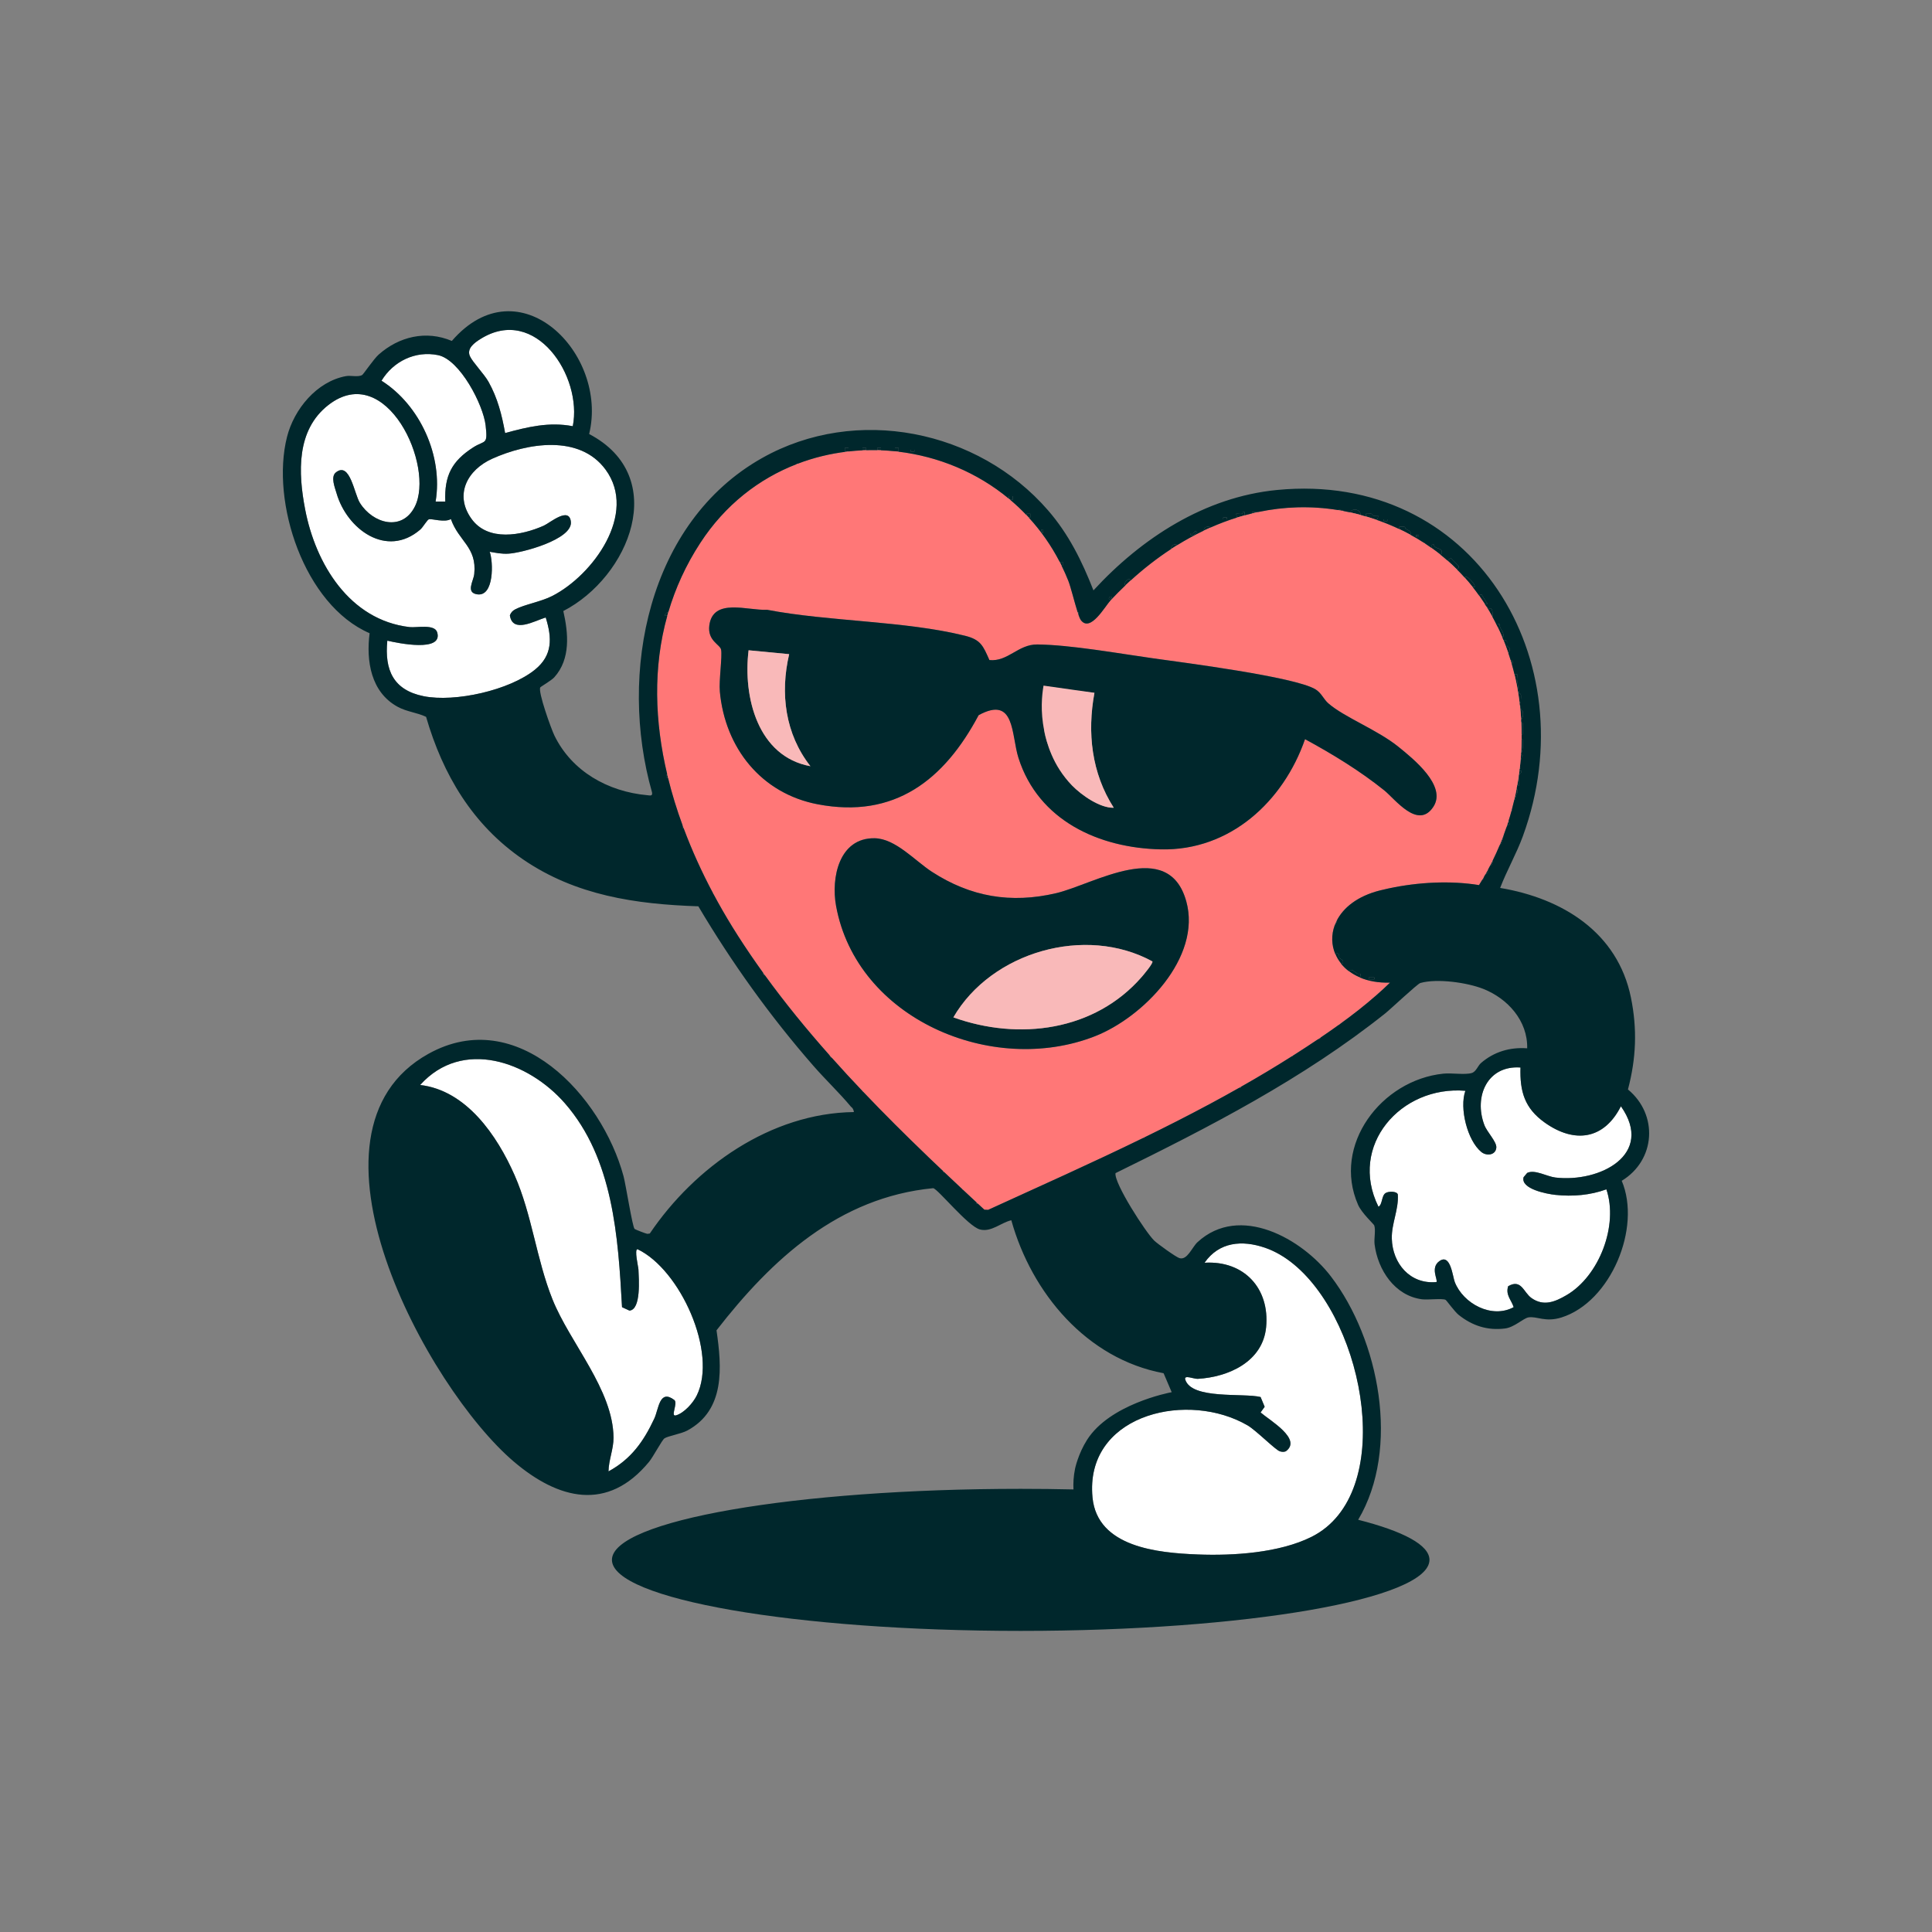 <?xml version="1.0" encoding="UTF-8"?>
<svg id="Layer_1" data-name="Layer 1" xmlns="http://www.w3.org/2000/svg" viewBox="0 0 1000 1000">
  <rect x="0" y="0" width="1000" height="1000" fill="#808080" stroke="none"/>
  <defs>
    <style>
      .cls-1 {
        fill: #f77;
      }

      .cls-2 {
        fill: #fff;
      }

      .cls-3 {
        fill: #00272c;
      }

      .cls-4 {
        fill: #f9b9b9;
      }
    </style>
  </defs>
  <path class="cls-3" d="M345.34,400.8h-.22v1.92h.68c-.16-.64-.32-1.28-.46-1.92ZM344.16,318.72h1.23c.18-.67.37-1.33.57-1.99-.57-.14-2.27,1.61-1.8,1.99ZM353.28,427.12v1.52h.56c-.19-.5-.38-1.01-.56-1.52ZM369.12,462.42v.3h.16c-.06-.1-.11-.2-.16-.3ZM379.17,479.91l.04.08h.01s-.04-.05-.05-.08ZM394.97,503.48c-.22.48.16,1.14,1,1.39-.33-.46-.67-.93-1-1.39ZM412.32,240v.24c.2-.08.41-.16.62-.24h-.62ZM429.29,546.09l.8,1.58.5-.12c-.45-.48-.88-.97-1.3-1.46ZM437.28,231.84v1.92h1.1c.27-.04.54-.07.82-.09v-1.83h-1.92ZM446.4,564.71v.25h.24c-.09-.08-.17-.17-.24-.25ZM446.4,231.84v1.25c.64-.03,1.28-.05,1.92-.07v-1.18h-1.92ZM454.08,231.84v1.16c.64.01,1.28.03,1.92.06v-1.22h-1.92ZM463.2,231.84v1.73c.54.06,1.07.12,1.61.19h.31v-1.92h-1.92ZM471.36,232.8v.96h1.92v-.96h-1.92ZM488.16,606.15v.57h.6c-.2-.18-.4-.37-.6-.57ZM498.07,615.48l.18.35.15-.04c-.11-.1-.22-.2-.33-.31ZM505.44,622.35v.69c.27.04.53.05.77.03-.25-.24-.51-.48-.77-.72ZM522.24,256.8v1.37c.22.18.44.36.66.55h1.26v-1.92h-1.92ZM531.36,265.92v.77c.36.38.71.76,1.07,1.15h.85v-1.92h-1.92ZM539.04,274.08c-.11.89-.02,1.4.72,1.92l.24-1.92h-.96ZM548.52,290.88c.33.63.65,1.27.96,1.92h.6v-1.92h-1.56ZM557.75,316.8c.17.53.33,1.03.49,1.49v-1.49h-.49ZM574.08,310.08c.28.27,1.43-.4,1.43-.72,0-1.33-2.15-.01-1.43.72ZM585.12,300c-1.33-1.33-4.02,2.49-2.54,2.92.89-.84,1.78-1.67,2.68-2.5,0-.18-.04-.32-.14-.42ZM591.78,588.97c.19.01.37.01.54-.01v-.25c-.18.09-.36.17-.54.26ZM609,281.91c-1.65-.61-2.93.86-2.8,2.24,1.05-.69,2.12-1.37,3.19-2.03-.11-.08-.24-.15-.39-.21ZM619.2,275.04c-.65-.72-.91.82-1.68,1-.79.17-1.44-.58-1.2.92,1.01.6,3.59-1.12,2.88-1.92ZM625.65,272.63c-1.73-.24-2.47.87-2.62,2.03,1.17-.56,2.35-1.1,3.54-1.63-.24-.21-.55-.35-.92-.4ZM625.44,571.82c.27-.1.53-.23.74-.39-.24.13-.49.26-.74.39ZM633.12,267.84v.96h1.92v-.96h-1.92ZM641.4,563.04h.84v-.47c-.28.16-.56.32-.84.47ZM642.89,265.93c-.89.2-2.09-.14-3.05-.01l.39,1.97c1.31-.41,2.61-.79,3.93-1.15v-1.78c-1.25-.5-.77.86-1.27.97ZM648.05,265.01v.73c1.07-.26,2.14-.5,3.21-.73h-3.21ZM668.74,546.69c.12,0,.25.01.38.03.05-.09.08-.2.09-.32-.15.1-.31.2-.47.29ZM682.12,537.97c.23.04.52.07.86.07l.64-1.07c-.5.34-1,.68-1.5,1ZM691.82,476.67c-.39.77-.73,1.55-1.01,2.34l1.35-2.37c-.12,0-.23,0-.34.03ZM692.7,530.65c.51-.23.98-.57,1.36-.98-.45.33-.91.66-1.36.98ZM694.91,264.16c-.96-.31-1.78-.34-2.45-.17.99.16,1.97.33,2.96.52-.14-.17-.32-.29-.51-.35ZM693.27,495.7c-.29-.54-.01-1.34-.23-1.68-.44-.7-1.26-.71-1.91-.23.73,1.76,1.73,3.44,2.99,4.99.32-.01.63-.03.92-.06.78-1.99-1.35-2.22-1.77-3.02ZM701.28,263.75c-1.1,0-2.06.56-2.61,1.42,1.9.4,3.81.87,5.72,1.38-.16-1.57-1.49-2.8-3.11-2.8ZM704.16,504c-.48-.04-1.12.14-1.55-.02-.15-.06-2.28-1.67-2.43-1.73-.62-.27-1.14-.19-1.78-.17-.03.25-.05.5-.06.74,1.61,1.21,3.43,2.25,5.47,3.11.41-.46.57-1.1.35-1.93ZM708.48,505.92v.96h2.88v-.96h-2.88ZM710.73,266.87c-.35-.08-.33-.74-.46-.8-.96-.43-2.21-.04-3.23-.15-.07.51-.06.98.03,1.4,1.84.54,3.69,1.13,5.54,1.78.47-.51.74-1.24.67-2.22-.82-.08-1.77.17-2.55-.01ZM716.16,268.8v.96h1.92v-.96h-1.92ZM718.78,459.84h.26v-.05c-.09.01-.18.03-.26.05ZM727.75,273.77c-.38-.25-.48-.9-.66-1.01-.67-.4-1.95-.02-2.77-.12-.04.42-.08.81-.1,1.19,1.96.92,3.88,1.89,5.74,2.92.06-.07.11-.12.11-.14.44-1.79-1.16-2.1-2.32-2.84ZM732.96,276.96v.96h1.44v-.96h-1.44ZM737.15,280.96c-.06-.02-.11-.03-.17-.05.26.17.52.34.78.51-.17-.22-.37-.38-.61-.46ZM746.16,285.12c-.79-1.72-3.81-1.05-4.09-3.35l-.95.23c.05.57.01,1.14-.02,1.72,1.48,1.05,2.92,2.14,4.32,3.26.77-.26,1.2-.85.74-1.86ZM754.95,292.9l-3.79-3.89c-.87.11-1.51.57-1.88,1.2,1.66,1.45,3.26,2.95,4.8,4.5.74-.41,1.16-1.07.87-1.81ZM760.14,299.23c-.55-.34-1.01-.78-1.73-.67-.07.17-.14.34-.19.51,1.39,1.54,2.72,3.13,4.01,4.75l.97.02c.82-.88-2.29-4.12-3.06-4.61ZM767.21,455.37c.74-.32.76-.83.81-1.36-.27.46-.54.91-.81,1.36ZM766.93,307.78c-.72-.02-1.18.13-1.43.39.97,1.35,1.9,2.72,2.8,4.1.56.23,1.12.33,1.62.21-1.19-1.62-1.95-3.09-2.99-4.7ZM770.23,450.04c-.48.89-.96,1.77-1.47,2.65.64-.49,1.62-1.15,1.65-1.35l-.18-1.3ZM771.75,314.95c-.36-.22-1.14.07-1.46-.09-.48-.26-.43-.75-.49-.78-.19-.1-.35-.17-.48-.2,1.1,1.75,2.13,3.52,3.12,5.32.34-1.5.01-3.8-.69-4.25ZM771.36,447.89c.16-.01.3-.04.41-.11.57-.37.87-1.35.87-2.43-.41.85-.84,1.7-1.28,2.54ZM776.16,323.04c-1.4-.3-.82.64-.99,1.46.83,1.69,1.6,3.41,2.34,5.14.15.07.33.12.57.12.7-2.81-2.06-4.17-1.92-6.72ZM776.2,437.53l.76-.89c.71-1.57,1.08-3.3,1.56-5.03-.72,1.99-1.5,3.96-2.32,5.92ZM780.06,334.26c-.25-.77.17-2.02-.13-2.51-.11-.2-1.16-.46-1.76-.53.89,2.19,1.72,4.41,2.49,6.66h.24c1.52-3.07-.55-2.75-.84-3.62ZM780.89,424.86h-.06c-.36,1.17-.74,2.33-1.14,3.49.13-.27.27-.54.42-.81.3-.52.71-.73,1.25-.89l-.47-1.79ZM782.48,419.25c-.05.21-.11.42-.18.63.16-.22.35-.42.58-.6-.15,0-.28-.01-.4-.03ZM781.86,341.59c.22.69.42,1.38.62,2.08.2-.01.36-.06.42-.23.42-1.39-.33-1.49-1.04-1.85ZM785.06,407.99c-.36,1.95-.77,3.9-1.22,5.84.13,0,.29-.02.48-.07-.03-2.09,1.9-3.17.74-5.77ZM787.24,359.73c-.12-.89-.9-.63-.99-1.02-.45-1.92-.43-3.96-.96-6.24-.24-1.03.13-2.41-.01-3.51l-1.39.05c.5,2.06.95,4.13,1.34,6.22.01.04.02.08.02.12.54,2.85.99,5.73,1.34,8.62.18-.02.38-.06.61-.13-.14-1.31.2-2.86.04-4.11ZM786.25,401.13c.03-.13,2.33-2.02.71-2.25-.17-.03-.32-.04-.46-.05-.31,2.52-.69,5.04-1.14,7.55.27.07.56.13.88.18.25-.28-.23-4.39.01-5.43ZM788.09,382.63c-.16-.08-.32-.15-.48-.21-.02,2.57-.12,5.15-.29,7.72,1.1-2.45.97-4.81.77-7.51ZM788.18,390.96l-.89-.43c-.16,2.51-.39,5.02-.69,7.52.17-.02.37-.06.6-.13.11-2.49-.56-4.82.98-6.96ZM788.2,374.61c-.08-.6-.49-.6-.77-.85.12,2.17.18,4.35.18,6.54.16-.06.32-.13.48-.21.15-.24.2-4.8.11-5.48ZM788.2,368.36c-.08-.54-1.62-1.51-1.23-3.09-.09-.09-.17-.16-.25-.23.28,2.47.5,4.95.65,7.44,1.02-1.15,1.06-2.44.83-4.12Z"/>
  <path class="cls-1" d="M787.43,373.76c-.01-.43-.04-.86-.06-1.28-.15-2.49-.37-4.97-.65-7.44-.04-.36-.08-.71-.13-1.07-.35-2.89-.8-5.77-1.34-8.62,0-.04-.01-.08-.02-.12-.39-2.09-.84-4.16-1.34-6.22-.43-1.79-.9-3.57-1.41-5.34-.2-.7-.4-1.39-.62-2.08-.38-1.24-.78-2.48-1.2-3.71-.77-2.25-1.6-4.47-2.49-6.66-.22-.53-.44-1.06-.66-1.58-.74-1.73-1.51-3.45-2.34-5.14-.86-1.79-1.77-3.56-2.73-5.3-.99-1.8-2.02-3.57-3.12-5.32-.33-.54-.67-1.07-1.02-1.61-.9-1.38-1.83-2.75-2.8-4.1-1.05-1.48-2.14-2.93-3.27-4.35-1.29-1.62-2.62-3.21-4.01-4.75-1.33-1.49-2.71-2.95-4.14-4.36-1.54-1.55-3.14-3.05-4.8-4.5-1.25-1.11-2.54-2.18-3.86-3.23-1.4-1.12-2.84-2.21-4.32-3.26-1.09-.79-2.21-1.55-3.34-2.29h0c-.26-.18-.52-.35-.78-.52-2.26-1.46-4.6-2.86-7.02-4.16-1.86-1.03-3.78-2-5.74-2.92-3.28-1.56-6.69-2.97-10.23-4.25-.46-.17-.92-.33-1.38-.48-1.85-.65-3.7-1.24-5.54-1.78-.89-.27-1.79-.53-2.68-.76h0c-1.91-.52-3.82-.99-5.72-1.39-1.09-.25-2.17-.47-3.25-.66-.99-.19-1.97-.36-2.96-.52-14.11-2.27-27.92-1.77-41.2,1.02-1.07.23-2.14.47-3.21.73-1.3.3-2.6.64-3.89,1-1.32.36-2.62.74-3.93,1.15-4.63,1.44-9.19,3.16-13.66,5.14-1.19.53-2.37,1.07-3.54,1.63-4.65,2.22-9.2,4.71-13.64,7.46-1.07.66-2.14,1.34-3.19,2.03-7.32,4.78-14.32,10.24-20.94,16.27-.9.83-1.79,1.66-2.68,2.5-2.6,2.47-5.14,5.02-7.62,7.66-3.01,3.2-10.61,17.07-15.56,10.33-.33-.46-.73-1.39-1.16-2.62-.16-.46-.32-.96-.49-1.49-1.61-5.07-3.56-13.07-4.8-16.19-1.07-2.68-2.22-5.28-3.47-7.81-.31-.65-.63-1.29-.96-1.92-4.44-8.6-9.88-16.29-16.09-23.04-.36-.39-.71-.77-1.07-1.15-2.69-2.83-5.51-5.49-8.46-7.97-.22-.19-.44-.37-.66-.55-16.46-13.67-36.61-21.95-57.43-24.41-.54-.07-1.07-.13-1.61-.19-2.39-.24-4.79-.42-7.2-.51-.64-.03-1.28-.05-1.92-.06-1.92-.04-3.84-.04-5.76.02-.64.02-1.28.04-1.92.07-2.4.11-4.81.3-7.2.58-.28.02-.55.05-.82.09-8.66,1.03-17.21,3.1-25.44,6.24-.21.08-.42.16-.62.24-19.41,7.53-36.99,21.01-49.88,40.83-7.47,11.48-12.87,23.43-16.48,35.66-.2.66-.39,1.32-.57,1.99-7.48,26.77-6.51,54.8-.05,82.08.14.64.3,1.28.46,1.92,2.02,8.23,4.54,16.38,7.48,24.4.18.51.37,1.02.56,1.52,4.32,11.59,9.49,22.91,15.28,33.78.05.1.1.2.16.3,3.13,5.87,6.44,11.61,9.89,17.19.01.03.03.06.05.08.93,1.52,1.88,3.03,2.84,4.52,4.12,6.43,8.43,12.75,12.91,18.97.33.46.67.93,1,1.39,10.34,14.24,21.54,27.95,33.32,41.22.42.49.85.98,1.3,1.46,5.16,5.8,10.44,11.52,15.81,17.16.07.08.15.17.24.25,10.91,11.48,22.16,22.65,33.53,33.57.01.02.02.03.03.04.11.1.22.21.33.32,2.54,2.43,5.08,4.86,7.63,7.26.2.2.4.39.6.57,3.1,2.94,6.2,5.86,9.31,8.76.11.11.22.21.33.31,2.35,2.2,4.69,4.38,7.04,6.56.26.24.52.48.77.72,1.1,1.02,2.21,2.04,3.31,3.06l1.95.08c26.79-12.25,53.78-24.29,80.31-37.24.18-.09.36-.17.54-.26,11.14-5.44,22.2-11.04,33.12-16.89.25-.13.5-.26.74-.39,5.11-2.74,10.18-5.53,15.22-8.39.28-.15.56-.31.84-.47,8.96-5.08,17.8-10.36,26.5-15.88.16-.09.32-.19.47-.29.73-.46,1.46-.93,2.18-1.39,3.56-2.29,7.15-4.63,10.73-7.04.5-.32,1-.66,1.5-1,3.05-2.06,6.08-4.16,9.08-6.32.45-.32.91-.65,1.36-.98,6.21-4.5,12.27-9.22,17.97-14.22.03-.03.07-.05.1-.08.15-.11.29-.24.42-.37,2.37-2.07,4.69-4.21,6.92-6.39-6.11.17-11.35-.83-15.66-2.68-2.04-.86-3.86-1.9-5.47-3.11-1.63-1.2-3.04-2.56-4.22-4.04-1.26-1.55-2.26-3.23-2.99-4.99-1.96-4.64-2.12-9.84-.32-14.78.28-.79.62-1.57,1.01-2.34,3.41-6.81,10.75-12.84,22.44-15.78,1.48-.37,2.99-.72,4.52-1.05.08-.02.17-.04.26-.05,15-3.19,31.71-4.08,46.49-1.67.57-.91,1.13-1.83,1.68-2.75.27-.45.54-.9.81-1.36.25-.44.5-.88.74-1.32.51-.88.99-1.76,1.47-2.65.39-.71.77-1.43,1.13-2.15.44-.84.87-1.69,1.28-2.54,1.27-2.57,2.46-5.18,3.56-7.82.82-1.96,1.6-3.93,2.32-5.92.01-.02.02-.04.02-.05.41-1.06.79-2.13,1.15-3.21.4-1.16.78-2.32,1.14-3.49.53-1.65,1.02-3.31,1.47-4.98.07-.21.13-.42.18-.63.49-1.8.94-3.61,1.36-5.42.45-1.94.86-3.89,1.22-5.84h0c.11-.55.21-1.08.3-1.61.45-2.51.83-5.03,1.14-7.55.04-.26.07-.52.1-.78.3-2.5.53-5.01.69-7.52.02-.13.03-.26.03-.39.17-2.57.27-5.15.29-7.72.01-.7.01-1.41,0-2.12,0-2.19-.06-4.37-.18-6.54ZM613.14,489.57c-.22.71-.47,1.42-.73,2.12-.48,1.26-.99,2.5-1.56,3.73-.13.31-.28.61-.43.92-.96,2.01-2.04,3.98-3.23,5.92-.34.55-.69,1.1-1.05,1.64-.35.54-.71,1.08-1.08,1.61-.16.23-.32.46-.48.68-.34.49-.7.98-1.06,1.46-.1.14-.2.27-.3.4-.43.57-.87,1.14-1.31,1.7,0,0,0,.01,0,.01-.51.63-1.02,1.25-1.55,1.87-.46.55-.93,1.09-1.41,1.63-.31.36-.64.72-.96,1.07l-.03.03c-1.04,1.12-2.1,2.22-3.19,3.29l-.96.93c-.34.33-.69.65-1.04.97-.44.4-.88.8-1.32,1.21-.48.42-.96.84-1.44,1.25-.47.4-.93.79-1.4,1.17-.47.39-.94.77-1.42,1.14-.43.34-.86.68-1.29,1-.39.3-.78.59-1.17.88-.34.26-.69.51-1.04.76-1.53,1.1-3.08,2.14-4.63,3.11-.45.28-.9.56-1.35.83-.48.29-.97.57-1.45.85-.71.41-1.42.8-2.13,1.18-1.56.83-3.11,1.6-4.65,2.28-.44.2-.87.38-1.3.56-.48.21-.96.4-1.44.59-12.14,4.76-25.15,6.87-38.13,6.62-1.11-.02-2.23-.06-3.35-.13-1.51-.07-3.02-.18-4.52-.32-.53-.05-1.07-.1-1.6-.16-.84-.09-1.68-.19-2.51-.3-.58-.08-1.16-.16-1.73-.25-.07,0-.13-.01-.19-.02-.52-.08-1.04-.16-1.56-.25-.16-.02-.32-.05-.48-.08-.61-.1-1.21-.21-1.81-.32-.58-.11-1.16-.22-1.74-.34-.52-.1-1.04-.21-1.56-.33-.4-.09-.8-.18-1.2-.27-.5-.11-1-.23-1.49-.35-.6-.15-1.2-.3-1.8-.46-.64-.17-1.29-.34-1.93-.52s-1.27-.37-1.91-.56c-.64-.19-1.27-.38-1.9-.59-.58-.18-1.16-.37-1.73-.57-.39-.13-.77-.26-1.15-.4-1.28-.45-2.54-.92-3.79-1.41-.57-.22-1.14-.45-1.71-.69-.52-.22-1.04-.44-1.56-.66-.46-.2-.92-.4-1.38-.61-1.9-.85-3.77-1.76-5.61-2.72-1.22-.64-2.44-1.3-3.64-1.99-.23-.13-.47-.27-.7-.41-.46-.27-.92-.54-1.38-.81-.81-.49-1.61-.99-2.4-1.51-.52-.33-1.03-.66-1.54-1-.06-.04-.12-.08-.18-.12-.6-.41-1.2-.82-1.79-1.24-.47-.33-.93-.66-1.39-1-.76-.54-1.51-1.11-2.25-1.69-.45-.34-.9-.7-1.34-1.06-.56-.45-1.11-.9-1.65-1.35-.22-.18-.43-.36-.64-.55-.57-.49-1.14-.98-1.7-1.49-.58-.52-1.16-1.05-1.73-1.6-.11-.1-.22-.2-.33-.31-.58-.55-1.16-1.12-1.73-1.69-.31-.31-.61-.61-.9-.92-.07-.07-.14-.14-.21-.22-.64-.67-1.27-1.34-1.89-2.03-.51-.56-1.02-1.14-1.51-1.72-.66-.76-1.31-1.55-1.93-2.34-.42-.52-.83-1.05-1.24-1.59-.26-.33-.51-.66-.75-.99-.44-.59-.87-1.19-1.29-1.8-.41-.58-.81-1.17-1.21-1.76-.06-.1-.12-.19-.18-.29-.35-.53-.69-1.06-1.02-1.59-.04-.05-.07-.1-.1-.15-.37-.6-.74-1.21-1.09-1.82-.33-.55-.65-1.12-.97-1.68-.12-.22-.24-.44-.36-.67-.23-.42-.46-.84-.68-1.27-.1-.18-.19-.35-.27-.54-.27-.51-.53-1.02-.77-1.54-.06-.1-.11-.2-.15-.31-.29-.58-.56-1.16-.82-1.75-.04-.06-.06-.12-.09-.19-.09-.19-.18-.38-.26-.58-.18-.39-.34-.78-.51-1.18-.02-.05-.04-.11-.06-.16-.25-.6-.5-1.2-.73-1.81-.31-.77-.6-1.55-.88-2.34-.23-.65-.46-1.31-.67-1.98-.17-.52-.34-1.04-.49-1.57-.33-1.04-.62-2.08-.89-3.14-.17-.61-.32-1.22-.46-1.84-.17-.7-.33-1.4-.47-2.11-.15-.7-.29-1.41-.42-2.13-2.64-14.52,1.55-35.23,19.96-34.97,10.78.15,20.91,11.69,29.65,17.36,20.02,12.98,40.9,16.57,64.33,11.07,1.11-.26,2.29-.59,3.52-.96.82-.26,1.66-.53,2.52-.82.87-.29,1.75-.6,2.66-.92,1.8-.65,3.68-1.35,5.61-2.07,2.41-.9,4.91-1.84,7.44-2.74h.01c1.01-.36,2.03-.72,3.05-1.06,1.03-.34,2.06-.68,3.1-1,1.02-.33,2.05-.64,3.07-.92,1.55-.43,3.09-.83,4.62-1.17,1.02-.23,2.02-.42,3.02-.59,3.21-.55,6.34-.81,9.3-.62.31.02.63.05.94.08.22.02.43.04.65.07.17.02.34.04.51.07.24.03.48.07.72.11.28.04.56.1.83.16.22.04.44.09.67.15.21.05.41.1.61.15.49.13.98.28,1.46.46.58.2,1.14.43,1.69.69.01,0,.02,0,.03.01.82.39,1.61.83,2.37,1.34.51.34,1.01.72,1.49,1.12.25.2.5.42.74.65.19.17.37.35.55.53.69.7,1.35,1.48,1.97,2.33.09.13.18.26.27.39.14.21.28.43.43.65.16.25.32.51.48.78.18.32.36.64.53.97.12.23.24.46.35.7.09.17.17.34.25.52.42.9.8,1.85,1.15,2.86.13.37.26.76.38,1.15.12.39.24.78.35,1.19.14.51.27,1.02.39,1.54.07.31.14.62.2.93.03.13.06.27.08.41.05.26.1.52.14.78.05.29.09.58.14.87.03.25.06.49.09.74.05.37.09.75.12,1.13.04.37.06.74.09,1.11v.03c.05.91.07,1.82.06,2.72-.01.96-.06,1.92-.14,2.88-.02.23-.04.47-.07.71,0,.08-.01.16-.02.24-.01.05-.01.09-.02.14-.04.36-.08.71-.14,1.07-.13.98-.31,1.96-.51,2.94-.07.34-.14.67-.23,1.01-.2.87-.44,1.74-.69,2.6-.11.39-.23.78-.36,1.16ZM739.91,420c-.3.28-.61.52-.92.74-.1.07-.19.13-.28.18-.47.31-.95.54-1.44.71-.08.03-.16.06-.23.08-.13.04-.25.08-.38.11h-.02c-.09.03-.18.05-.27.06-.11.03-.22.05-.33.06-.35.05-.7.08-1.05.08-.21,0-.42,0-.63-.03-.22-.01-.43-.04-.65-.08-.21-.03-.41-.07-.62-.12-.31-.08-.62-.17-.93-.27-.19-.06-.38-.13-.57-.21-.02,0-.03-.01-.04-.01-.23-.1-.46-.2-.69-.3-.03-.01-.06-.03-.09-.04-.24-.11-.47-.23-.71-.36-.23-.12-.46-.25-.69-.38-.23-.14-.46-.28-.69-.42-.2-.12-.39-.25-.58-.38-1.18-.79-2.33-1.71-3.45-2.69-.39-.33-.77-.67-1.14-1.01-.33-.31-.66-.61-.98-.91-.68-.64-1.34-1.29-1.97-1.91-1.56-1.52-2.95-2.9-4.08-3.81-.23-.18-.46-.37-.69-.55-1.28-1.02-2.57-2.02-3.88-3.01-1.57-1.18-3.16-2.34-4.76-3.49-3.59-2.55-7.27-5.01-11-7.37-1.63-1.04-3.27-2.06-4.93-3.06-1.84-1.12-3.7-2.22-5.57-3.3-1.49-.87-2.98-1.72-4.48-2.56-1.25-.71-2.51-1.41-3.77-2.1h-.01c-.24-.14-.48-.27-.73-.4h0c-.39-.22-.78-.44-1.17-.65-.08.23-.16.46-.25.69-.23.66-.47,1.31-.72,1.97-.21.56-.43,1.11-.65,1.67-.04.09-.07.18-.11.27h0c-.07.17-.13.33-.2.49-.16.39-.32.78-.49,1.17-.23.54-.47,1.09-.71,1.63-.27.61-.55,1.22-.83,1.82-.18.37-.36.74-.54,1.12-.83,1.69-1.7,3.35-2.62,4.98-.29.51-.58,1.02-.88,1.53-.41.7-.83,1.39-1.25,2.07-.06.11-.13.21-.19.31-.39.62-.78,1.22-1.18,1.82-.46.69-.93,1.38-1.4,2.05-.13.19-.26.38-.39.56-.56.77-1.12,1.54-1.69,2.29-.42.55-.84,1.09-1.28,1.63-.24.31-.49.62-.74.92-.42.52-.86,1.04-1.3,1.55-.03.03-.06.07-.09.11-.9,1.04-1.82,2.06-2.77,3.05-.44.46-.88.92-1.33,1.37-.51.51-1.03,1.02-1.55,1.52-.63.6-1.28,1.19-1.93,1.77-.5.46-1.01.9-1.53,1.33-.5.44-1.01.86-1.53,1.27-.43.35-.86.69-1.3,1.03-.62.48-1.24.94-1.88,1.41-.11.07-.22.16-.34.24-.39.28-.79.56-1.2.84-.23.16-.47.32-.71.48-.09.07-.19.13-.29.19-.51.34-1.03.68-1.55,1.01t-.02,0s-.01.01-.01.01c-.5.31-1,.62-1.51.92-.5.3-.99.58-1.5.87-.53.3-1.06.59-1.61.88-.53.28-1.05.55-1.59.82-.53.27-1.07.53-1.61.78-.52.24-1.04.48-1.57.71-.03.02-.07.03-.1.05-.53.23-1.07.45-1.61.67-.55.23-1.11.45-1.67.66-.05.03-.1.04-.15.06-.58.22-1.17.43-1.77.64-.57.2-1.15.39-1.74.57-.06.03-.12.05-.19.07h0c-.41.12-.82.25-1.24.37-.41.12-.82.24-1.24.35-.79.22-1.58.42-2.39.61-1.37.32-2.76.6-4.17.84-.37.07-.74.13-1.12.18-1.74.27-3.5.47-5.3.61-.45.04-.9.07-1.35.09-.38.02-.76.04-1.14.06-.44.01-.89.03-1.34.04-.54.01-1.08.02-1.62.02s-1.04,0-1.57-.02c-.74-.01-1.47-.04-2.2-.07-.66-.02-1.32-.06-1.97-.1-.93-.05-1.87-.11-2.8-.19-.6-.05-1.2-.11-1.81-.17-.58-.06-1.16-.12-1.74-.19-.22-.02-.44-.05-.65-.08-.48-.06-.96-.12-1.44-.19-.3-.04-.59-.08-.88-.12-.59-.08-1.18-.17-1.77-.27-.71-.12-1.42-.25-2.13-.38h-.01c-.22-.04-.45-.08-.68-.12,0,0-.01,0-.02-.01-1.8-.34-3.59-.74-5.37-1.19-.55-.14-1.1-.28-1.64-.43-.04-.01-.09-.02-.13-.04-.89-.24-1.78-.49-2.66-.76-.78-.24-1.55-.49-2.32-.75-.61-.2-1.21-.41-1.8-.63-.02,0-.04-.01-.06-.02-.66-.24-1.31-.48-1.96-.74-.67-.26-1.34-.53-2-.81-.4-.17-.8-.34-1.2-.52-.07-.02-.14-.06-.21-.09-.38-.16-.76-.34-1.14-.51-1.19-.55-2.36-1.13-3.51-1.73-.47-.25-.93-.5-1.39-.76-.08-.04-.16-.08-.23-.12-.29-.17-.59-.34-.88-.5-.05-.03-.1-.05-.14-.08-.6-.35-1.19-.71-1.78-1.07-.5-.3-.99-.62-1.48-.95-.24-.15-.47-.3-.71-.46-.49-.33-.97-.66-1.44-1-.08-.06-.17-.12-.25-.17-.44-.32-.87-.63-1.3-.97-.16-.1-.31-.22-.46-.34-.5-.38-1-.77-1.49-1.17-.61-.5-1.22-1.01-1.81-1.53-.51-.45-1.01-.9-1.5-1.36-.67-.62-1.32-1.26-1.96-1.91-.44-.45-.88-.9-1.3-1.37-.02-.01-.03-.03-.04-.04-.41-.44-.81-.89-1.21-1.35-.98-1.13-1.93-2.31-2.82-3.52-.17-.21-.32-.42-.48-.64-.37-.51-.73-1.02-1.08-1.54h-.01c-.36-.55-.72-1.09-1.06-1.65-.12-.16-.22-.32-.31-.48-.36-.58-.72-1.17-1.06-1.77-.38-.68-.76-1.36-1.12-2.05-.06-.09-.11-.19-.15-.28-.25-.48-.5-.97-.73-1.46-.22-.45-.44-.91-.65-1.37-.17-.38-.34-.76-.51-1.14-.44-1.02-.86-2.06-1.25-3.12-.18-.49-.36-.98-.53-1.47-.17-.5-.34-1-.5-1.5-.05-.15-.1-.31-.14-.46-.05-.15-.1-.31-.14-.47-.05-.17-.1-.34-.15-.51-.08-.31-.16-.62-.24-.94-.04-.16-.08-.33-.12-.5-.16-.66-.3-1.33-.44-2.01-.03-.18-.07-.35-.1-.53-.11-.52-.21-1.04-.3-1.56-.16-.88-.32-1.76-.48-2.63-.06-.35-.13-.7-.19-1.05-.16-.87-.33-1.74-.51-2.58-.09-.46-.19-.91-.3-1.36v-.02c-.15-.65-.31-1.3-.5-1.92,0-.04-.01-.08-.03-.12-.17-.57-.34-1.11-.53-1.64-.09-.28-.2-.56-.31-.83-.05-.14-.11-.27-.17-.4-.16-.4-.34-.78-.54-1.14-.06-.12-.13-.24-.19-.35-.53-.94-1.16-1.75-1.9-2.39-.09-.08-.18-.15-.28-.23-.17-.13-.34-.25-.52-.37-.1-.07-.21-.13-.32-.19-.44-.25-.93-.45-1.45-.59-.12-.04-.25-.07-.37-.09-2.49-.53-5.84.17-10.42,2.67-1.3,2.45-2.65,4.84-4.05,7.14-.34.58-.69,1.15-1.05,1.72-.38.62-.77,1.23-1.17,1.83-.32.51-.65,1.01-.99,1.51-.36.55-.73,1.09-1.1,1.63-.3.44-.61.87-.91,1.31-.54.75-1.08,1.49-1.63,2.22-.28.37-.56.75-.85,1.12-.28.37-.57.74-.86,1.1-.37.47-.74.93-1.12,1.39-.3.38-.61.75-.92,1.11-.2.23-.39.46-.59.69-.3.35-.6.69-.9,1.03-.13.15-.26.29-.39.44-.14.15-.27.3-.41.45-.65.71-1.3,1.41-1.96,2.09-.48.49-.96.98-1.45,1.45-.15.15-.29.29-.44.43-.5.48-1.01.96-1.52,1.42-.6.56-1.22,1.11-1.84,1.64-.01,0-.01.02-.02.02-.01.01-.01.02-.02.01-.31.28-.63.55-.94.8-.36.31-.72.6-1.09.89-.37.29-.74.58-1.11.87-1.11.86-2.24,1.67-3.4,2.45-.28.19-.56.38-.85.57-2.06,1.35-4.2,2.58-6.4,3.69-.8.4-1.6.78-2.41,1.14-.37.17-.74.33-1.12.49-.25.11-.49.21-.74.31-.36.15-.73.3-1.1.44-3.03,1.18-6.17,2.13-9.44,2.83-.31.07-.62.13-.94.2-.08.02-.15.03-.23.04-.41.08-.83.16-1.25.23-.41.08-.82.14-1.24.21-.34.06-.68.11-1.02.15-.36.05-.72.1-1.08.14-.36.05-.73.09-1.11.13-.46.05-.93.09-1.41.13-.66.06-1.33.11-2.01.15-.63.03-1.27.06-1.92.07-.72.03-1.44.04-2.17.04-5.09,0-10.46-.51-16.11-1.59-.47-.09-.94-.18-1.4-.28-.89-.19-1.77-.4-2.64-.62-1.04-.27-2.06-.55-3.06-.87-.36-.11-.72-.22-1.07-.34-.44-.14-.88-.29-1.31-.45-.43-.15-.86-.31-1.29-.47-.42-.16-.84-.32-1.26-.49-2.33-.94-4.57-2.01-6.72-3.2-.38-.21-.75-.42-1.12-.64-.37-.22-.74-.44-1.1-.66-.43-.27-.86-.54-1.29-.81-.29-.19-.57-.37-.85-.57-1.3-.87-2.56-1.79-3.77-2.76-.27-.21-.54-.43-.81-.66-1.83-1.5-3.56-3.11-5.18-4.82-.52-.54-1.03-1.1-1.53-1.66-.58-.65-1.14-1.31-1.68-1.98-.27-.32-.53-.65-.79-.98-.78-1-1.52-2.02-2.23-3.06-.23-.32-.45-.65-.66-.98-.04-.06-.08-.11-.11-.17-.22-.32-.43-.65-.62-.97-.23-.35-.45-.71-.66-1.06-.01-.02-.03-.05-.04-.07-.21-.35-.42-.7-.61-1.05-.46-.78-.89-1.58-1.31-2.39-.05-.1-.1-.19-.15-.29-.17-.33-.33-.65-.49-.98-.14-.28-.28-.57-.42-.87-.43-.9-.84-1.81-1.22-2.73-.18-.42-.35-.84-.52-1.27-.23-.58-.46-1.17-.67-1.76-.18-.48-.35-.96-.51-1.44-.21-.6-.4-1.21-.59-1.83-.16-.49-.31-.98-.45-1.47-.28-1-.54-2.01-.79-3.02-.08-.34-.16-.68-.23-1.02-.09-.37-.17-.75-.25-1.12-.11-.53-.21-1.06-.31-1.59-.12-.64-.23-1.28-.33-1.92-.08-.45-.14-.9-.21-1.36-.05-.41-.11-.82-.16-1.23-.04-.35-.08-.7-.12-1.06-.05-.45-.1-.9-.14-1.36-.54-5.91,1.33-18.07.64-21.76-.5-2.6-7.11-4.54-6.11-12.45,1.86-14.6,20.04-7.6,29.84-8.16,2.06.39,4.14.76,6.25,1.1.98.16,1.97.32,2.97.47,1.02.15,2.04.3,3.08.45,1.07.15,2.14.3,3.23.44,1.06.14,2.12.27,3.19.4,2.17.27,4.36.52,6.56.76,2.9.31,5.82.61,8.76.89.33.03.65.06.98.09,1.1.11,2.2.21,3.3.31,6.62.62,13.28,1.2,19.9,1.83,3.75.37,7.5.75,11.21,1.17.97.11,1.93.22,2.9.34.97.11,1.93.23,2.89.35,2.89.36,5.74.76,8.56,1.19.94.15,1.88.3,2.81.45.93.15,1.86.31,2.78.47.93.16,1.85.33,2.76.5.06,0,.11.01.16.03.67.13,1.34.25,2.01.39.67.13,1.33.26,1.98.4.15.03.3.06.45.09.96.21,1.91.41,2.85.63.99.23,1.98.47,2.96.71,8.21,2.05,9.35,5.25,12.61,12.58,9.59.95,14.88-8.2,24.81-8.07.72,0,1.45.02,2.19.05,2.06.06,4.21.18,6.43.34.6.04,1.21.09,1.82.14.43.03.87.07,1.3.11.8.06,1.61.14,2.43.22.03,0,.06,0,.08.01.84.08,1.7.16,2.55.26.86.09,1.72.18,2.59.28.18.02.36.04.54.06.65.08,1.3.15,1.96.23,1.06.13,2.12.26,3.19.4.9.12,1.81.24,2.73.36,1.98.26,3.97.54,5.95.83,1.97.28,3.95.57,5.91.86.65.09,1.3.19,1.95.29.91.14,1.82.28,2.73.41.46.07.92.14,1.37.21,5,.76,9.8,1.49,14.18,2.11.26.04.52.07.8.11.26.04.53.08.81.11.28.04.58.08.88.13.46.06.94.13,1.43.19,5.26.72,12.68,1.73,20.93,2.94.72.1,1.45.21,2.18.32,1.59.23,3.2.47,4.83.72.41.06.81.12,1.22.19,1.23.19,2.46.38,3.7.57.83.13,1.65.26,2.48.39.99.16,1.98.32,2.97.48.56.09,1.11.18,1.66.27,2.6.43,5.18.87,7.71,1.32.7.12,1.4.25,2.09.37.1.02.21.04.31.06.8.14,1.59.29,2.37.44,1.21.22,2.4.45,3.56.68.51.1,1.01.2,1.51.3,2.45.49,4.81.98,7.01,1.49.11.02.22.05.33.07.01,0,.02,0,.03,0,.36.08.71.16,1.05.24.44.11.86.21,1.28.31.45.11.89.22,1.32.33.14.03.29.07.43.11.32.08.63.16.93.24,1.23.33,2.38.65,3.45.97,1.61.48,3.03.97,4.22,1.45.24.1.46.19.68.29.71.3,1.31.61,1.82.91.22.13.42.27.62.41.16.11.32.23.47.36.71.57,1.3,1.21,1.84,1.88.64.8,1.21,1.64,1.82,2.44.37.51.76,1,1.19,1.46.11.11.21.22.32.32.14.14.29.28.45.42,8.34,7.27,25.46,13.69,36.41,22.59.29.23.59.48.91.73.23.19.47.38.71.58.09.08.18.15.27.22.02.02.03.03.04.04.46.37.95.78,1.45,1.2,1.7,1.42,3.59,3.05,5.45,4.82.33.32.65.64.98.96.27.27.53.53.8.8.53.54,1.05,1.09,1.56,1.65s1.02,1.14,1.5,1.72c.48.57.95,1.16,1.39,1.75.55.72,1.06,1.46,1.53,2.2.11.17.22.34.32.52.19.3.37.61.53.91.33.6.63,1.19.89,1.79.24.55.45,1.1.63,1.65.13.37.23.73.31,1.1.07.23.12.47.15.7.03.17.06.33.08.49.04.24.07.48.09.72.03.3.04.59.04.89,0,.18,0,.35-.01.53-.01.11-.02.23-.03.34-.02.32-.06.64-.13.95-.03.16-.06.32-.1.48-.07.36-.18.71-.31,1.06-.05.13-.1.26-.15.38-.1.26-.21.51-.35.77-.16.33-.35.66-.56.98-.19.29-.38.56-.58.82-.13.19-.27.36-.42.53-.17.2-.34.4-.51.58-.17.18-.34.35-.51.51Z"/>
  <path class="cls-2" d="M285.85,308.47c-5.82,2.98-14.33,4.4-19.11,6.89-1.39.72-2.3,1.67-2.83,3.15,1.42,9.52,12.76,2.84,18.55,1.09,3.32,10.61,3.6,19.55-5.51,26.97-13.13,10.7-41.41,17.06-57.72,13.77-15.61-3.15-20.27-13.51-18.75-28.74,5.33,1.27,28.94,6.18,25.81-4.3-1.32-4.44-10.65-2.29-14.3-2.72-31.07-3.64-48.62-32.65-54.05-60.95-3.64-18.91-4.63-41.04,12.05-54.01,29.98-23.29,55.31,31.84,44.68,52.68-6.62,12.97-21.71,8.69-28.39-2.01-2.95-4.71-5.11-21.55-12.4-15.79-2.88,2.28-.54,7.84.33,10.85,5.36,18.5,25.84,33.75,43.3,18.78,1.48-1.27,3.61-5.15,4.55-5.37,1.52-.35,8.15,1.82,11.32-.1,4.05,11.58,13.55,14.43,12.09,28.45-.38,3.67-4.56,9.63,1.56,10.52,8.76,1.26,8.36-16.76,6.44-22.03,3.34.56,5.98,1.14,9.47.99,7.01-.3,33.43-7.35,32.55-16.45-.79-8.21-10.88.54-14.03,1.94-11.52,5.12-28.85,8.39-37.43-3.55-9.06-12.61-2.01-25.38,10.76-31.11,18.16-8.14,45.2-12.7,58.68,5.68,16.7,22.78-6.57,54.61-27.62,65.37Z"/>
  <path class="cls-2" d="M788.61,609.31c-1.7,6.08,12.05,8.7,16.48,9.16,8.91.94,18,.19,26.37-2.87,6.32,18.62-3.69,44.93-20.69,54.8-5.94,3.45-11.8,5.89-18.07,1.47-4.16-2.92-5.19-10.1-12.08-6.13-1.44,4.55,1.62,7.02,2.85,10.84-11.32,6.18-26.13-1.83-30.48-13-1.12-2.88-2.15-14.82-7.86-10.9-5.07,3.47-.65,9.92-1.66,10.91-13.55,1.27-22.73-9.56-23.07-22.49-.2-7.75,3.62-15.03,3.11-22.83-.44-1.76-4.8-1.75-6.35-.74-2.16,1.4-1.57,6.03-3.68,7.06-15.67-31.68,11.62-62.82,44.99-59.99-3.17,8.88.99,25.75,8.29,31.69,2.63,2.14,7.34,1.73,7.73-2.23.3-3.04-4.79-8.03-6.2-11.78-5.57-14.79,1.63-30.96,18.71-29.74-.38,12.45,2.16,21.1,12.53,28.49,15.44,11,30.74,8.84,39.45-8.43,17.57,25.01-10.98,39.6-33.9,36.89-4.39-.52-10.69-4.33-14.61-2.39l-1.86,2.21Z"/>
  <path class="cls-2" d="M360.65,722.28c-1.93,3.91-6.47,9-10.7,10.3-3.23,1,1.17-6.4-.97-7.99-7.72-5.75-8,4.71-10.33,9.69-5.52,11.8-11.98,20.94-23.69,27.31.07-5.77,2.65-11.65,2.6-17.49-.21-24.84-22.49-48.88-31.58-71.52-8.38-20.88-10.55-43.7-19.65-64.34-9.03-20.47-24.9-43.85-48.86-46.65,21.87-24.32,56.1-12.13,74.97,9.53,25,28.69,27.5,69.08,29.52,105.48l3.85,1.77c6.14-.52,4.84-16.64,4.65-21.26-.05-1.36-2.26-10.52-.48-10.52,22.09,10.5,41.56,53.55,30.67,75.69Z"/>
  <path class="cls-2" d="M692.69,784.24c-3.71,4.63-8.3,8.46-13.84,11.23-16.63,8.31-40.48,9.84-58.87,9.12-20.49-.81-52.01-3.66-54.5-29.5-.13-1.33-.2-2.64-.22-3.91-.64-39.79,50.17-51.09,80.51-33.39,4.43,2.59,14.44,12.75,16.68,13.41,1.06.31,2.02.42,3.07,0,8.65-6.28-8.31-16.01-13.04-20.11l2.11-2.95-2.11-5.05c-8.97-2.2-35.7,1.41-38.99-9.01-.85-2.68,4.48-.28,6.47-.39,16.07-.94,33.67-8.95,35.38-26.71,1.95-20.19-11.48-34.61-31.87-33.39,7.58-10.85,19.46-11.82,31.28-7.77,42.09,14.43,67.4,101.73,37.94,138.42Z"/>
  <path class="cls-2" d="M296.47,220.6c-12.24-2.33-23.29.36-35.02,3.55-1.71-9.5-3.86-18.01-8.56-26.47-2.27-4.09-8.31-10.26-9.68-13.36-1.75-3.98,2.4-6.94,5.57-8.92,28.4-17.72,52.86,19.41,47.69,45.2Z"/>
  <path class="cls-2" d="M244.94,231.57c-11.03,7.07-14.99,14.6-14.46,28.03h-5.01c3.92-23.51-8-49.86-28-62.54,6.07-10.04,17.54-15.66,29.27-13.24,11.34,2.34,23.41,25.73,24.62,36.38,1.19,10.46-.25,7.41-6.42,11.37Z"/>
  <path class="cls-3" d="M675.48,382.6c14.21,7.71,28.39,16.36,41,26.49,5.6,4.49,17.51,20.65,25.45,8.47,7.07-10.85-10.52-24.86-17.99-30.93-10.96-8.9-28.08-15.31-36.41-22.59-2.49-2.18-3.54-5.4-6.71-7.29-10.81-6.45-68.13-13.78-83.99-16.01-17.79-2.5-42.55-6.96-59.9-7.17-9.93-.12-15.22,9.02-24.81,8.08-3.27-7.33-4.41-10.54-12.62-12.58-31.3-7.79-70.38-7.29-102.54-13.46-9.8.56-27.98-6.44-29.83,8.16-1,7.91,5.61,9.85,6.1,12.45.7,3.68-1.18,15.85-.64,21.76,2.69,29.18,21.45,52.76,50.67,58.33,39.83,7.59,65.48-12.65,83.28-46.13,19.02-10.38,16.78,10.13,20.64,22.21,10.32,32.26,41.46,46.57,73.74,47.25,35.79.76,63.36-24.8,74.56-57.03ZM387.47,336.59l21,2.01c-4.77,20.33-2.07,41.34,11,57.99-27.28-5-34.96-35.82-32-59.99ZM540.47,378.1c-.82-6.46.6-14.35,0-21l1.66-1.34,24.35,2.84c-3.81,20.68-1.49,41.58,10,59.49-7.1.23-16.6-6.43-21.53-11.47-6.05-6.18-13.39-20-14.48-28.52Z"/>
  <path class="cls-3" d="M452.69,433.87c-18.41-.26-22.6,20.45-19.96,34.97,10.61,58.41,80.69,88.4,134.01,67.52,24.96-9.77,55.31-40.77,47.28-69.81-9.2-33.26-47.85-8.83-67.34-4.25-23.43,5.5-44.32,1.91-64.33-11.07-8.74-5.67-18.87-17.21-29.65-17.36ZM493.47,526.59c19.68-33.93,68.37-47.92,103-28.97.62.81-4.55,6.92-5.48,8-24.38,28.04-63.55,33.17-97.51,20.97Z"/>
  <path class="cls-4" d="M540.47,378.1c1.23,6.02,4.16,18,14.48,28.52,4.93,5.03,14.44,11.69,21.53,11.47-11.49-17.9-13.81-38.8-10-59.49-8.78-1.24-17.57-2.49-26.35-3.73-.87,5.07-1.67,13.37.34,23.23Z"/>
  <path class="cls-4" d="M387.47,336.59c-2.96,24.17,4.72,55,32,59.99-13.07-16.65-15.76-37.66-11-57.99l-21-2.01Z"/>
  <path class="cls-4" d="M493.47,526.59c33.96,12.19,73.13,7.07,97.51-20.97.93-1.08,6.1-7.19,5.48-8-34.62-18.95-83.32-4.95-103,28.97Z"/>
  <path class="cls-3" d="M842.63,563.9c4.25-16.08,4.86-31.19,1.55-47.51-6.87-33.79-35.45-51.4-67.71-56.8,3.48-9.08,8.4-17.6,11.75-26.75,33.35-91.14-25.54-189.11-127.24-179.23-37.43,3.64-70.16,24.95-95.01,51.97-5.96-15.18-12.78-29.07-23.53-41.46-36.18-41.7-99.3-54.49-147.99-27.04-59.12,33.32-74.51,111.36-56.97,173.02.39,2.12-.98,1.62-2.49,1.49-20.29-1.84-39.03-12.33-48.06-30.95-1.66-3.43-8.57-22.64-7.28-24.85.23-.39,5.73-3.54,7.27-5.25,8.51-9.45,7.27-22.76,4.65-34.27,34.19-17.65,55.41-69.58,13.37-91.62,10.12-41.62-36.26-88.42-71.07-48.18-13.29-5.65-27.36-2.29-37.92,7.1-2.47,2.2-7.86,10.15-8.48,10.52-2.08,1.25-5.87.12-8.42.59-15.13,2.78-26.87,17.12-30.5,31.49-8.52,33.72,8.91,86.98,42.76,101.58-1.86,14.33.66,30.5,14.46,38.05,4.83,2.65,9.96,2.95,14.77,5.23,8.72,30.04,24.13,55.95,50.2,73.8,27.27,18.66,58.19,23.18,90.72,24.27,17.31,29.2,37.18,56.95,59.5,82.51,6.31,7.24,13.36,13.87,19.53,21.26.03.04.27.18.53.45.65.7.87,1.58.95,2.28-43.04.54-82.31,28.35-105.64,62.87l-1.29.16c-.72-.09-6.19-2.2-6.57-2.53-1.1-.94-4.58-23.07-5.72-27.29-11.23-41.61-54.92-88.93-100.95-63.38-72.83,40.41-.78,172.9,44.2,211.14,23,19.55,48.49,26.15,69.98.04,2.06-2.5,6.65-11.18,7.91-12.09,1.74-1.25,8.59-2.31,11.9-4.1,19.67-10.65,17.84-32.79,15.08-51.85,28.57-36.79,63.32-68.86,112.14-73.57,2.44.36,18,19.77,24.22,21.37,5.88,1.52,10.87-3.56,16.23-4.77,10.53,37.72,39.04,71.76,78.82,79.18l4.19,9.81c-1.89.35-32.19,6.35-43.82,24.69-4.6,7.24-6.18,14.82-6.18,14.82-.84,4.03-1,7.71-.84,10.83-8.94-.21-18.06-.31-27.31-.31-116.85,0-211.58,16.46-211.58,36.76s94.73,36.77,211.58,36.77,211.57-16.46,211.57-36.77c0-7.7-13.62-14.84-36.9-20.75,21.96-36.92,10.85-93.3-14.1-125.95-14.95-19.56-47.23-37.83-69.07-17.73-2.79,2.57-5.32,9.56-9.38,8.24-1.94-.64-11.25-7.36-13.01-9.05-4.41-4.24-20.89-29.79-20.04-34.93,48.6-23.85,97.05-48.78,139.56-82.64,2.92-2.33,16.66-15.32,18.22-15.77,8.61-2.46,24.2-.26,32.56,3.04,12.65,5,23.07,16.51,22.74,30.76-8.91-.65-17.13,1.76-23.89,7.6-1.66,1.43-2.51,4.51-4.82,5.19-3.58,1.05-10.32-.12-14.67.33-32.07,3.29-57.71,36.95-44.14,67.9,1.89,4.31,8.14,9.99,8.36,10.64.85,2.44-.19,6.88.18,9.82,1.67,13.22,10.42,26.62,24.57,28.43,2.92.38,10.66-.59,12.2.3.45.26,4.7,6.14,6.73,7.76,7.06,5.64,14.92,8.19,24,7.05,4.85-.6,9.5-5.29,12.12-5.74,4.42-.75,8.67,2.69,17.16.02,25.42-8.02,41.46-46.38,31.14-70.72,17.61-10.7,18.99-34.26,3.22-47.28ZM248.78,175.4c28.4-17.72,52.86,19.41,47.69,45.2-12.24-2.33-23.29.36-35.02,3.55-1.71-9.5-3.86-18.01-8.56-26.47-2.27-4.09-8.31-10.26-9.68-13.36-1.75-3.98,2.4-6.94,5.57-8.92ZM226.74,183.82c11.34,2.34,23.41,25.73,24.62,36.38,1.19,10.46-.25,7.41-6.42,11.37-11.03,7.07-14.99,14.6-14.46,28.03h-5.01c3.92-23.51-8-49.86-28-62.54,6.07-10.04,17.54-15.66,29.27-13.24ZM276.95,346.57c-13.13,10.7-41.41,17.06-57.72,13.77-15.61-3.15-20.27-13.51-18.75-28.74,5.33,1.27,28.94,6.18,25.81-4.3-1.32-4.44-10.65-2.29-14.3-2.72-31.07-3.64-48.62-32.65-54.05-60.95-3.64-18.91-4.63-41.04,12.05-54.01,29.98-23.29,55.31,31.84,44.68,52.68-6.62,12.97-21.71,8.69-28.39-2.01-2.95-4.71-5.11-21.55-12.4-15.79-2.88,2.28-.54,7.84.33,10.85,5.36,18.5,25.84,33.75,43.3,18.78,1.48-1.27,3.61-5.15,4.55-5.37,1.52-.35,8.15,1.82,11.32-.1,4.05,11.58,13.55,14.43,12.09,28.45-.38,3.67-4.56,9.63,1.56,10.52,8.76,1.26,8.36-16.76,6.44-22.03,3.34.56,5.98,1.14,9.47.99,7.01-.3,33.43-7.35,32.55-16.45-.79-8.21-10.88.54-14.03,1.94-11.52,5.12-28.85,8.39-37.43-3.55-9.06-12.61-2.01-25.38,10.76-31.11,18.16-8.14,45.2-12.7,58.68,5.68,16.7,22.78-6.57,54.61-27.62,65.37-5.82,2.98-14.33,4.4-19.11,6.89-1.39.72-2.3,1.67-2.83,3.15,1.42,9.52,12.76,2.84,18.55,1.09,3.32,10.61,3.6,19.55-5.51,26.97ZM360.65,722.28c-1.93,3.91-6.47,9-10.7,10.3-3.23,1,1.17-6.4-.97-7.99-7.72-5.75-8,4.71-10.33,9.69-5.52,11.8-11.98,20.94-23.69,27.31.07-5.77,2.65-11.65,2.6-17.49-.21-24.84-22.49-48.88-31.58-71.52-8.38-20.88-10.55-43.7-19.65-64.34-9.03-20.47-24.9-43.85-48.86-46.65,21.87-24.32,56.1-12.13,74.97,9.53,25,28.69,27.5,69.08,29.52,105.48l3.85,1.77c6.14-.52,4.84-16.64,4.65-21.26-.05-1.36-2.26-10.52-.48-10.52,22.09,10.5,41.56,53.55,30.67,75.69ZM645.77,737.79c4.43,2.59,14.44,12.75,16.68,13.41,1.06.31,2.02.42,3.07,0,8.65-6.28-8.31-16.01-13.04-20.11l2.11-2.95-2.11-5.05c-8.97-2.2-35.7,1.41-38.99-9.01-.85-2.68,4.48-.28,6.47-.39,16.07-.94,33.67-8.95,35.38-26.71,1.95-20.19-11.48-34.61-31.87-33.39,7.58-10.85,19.46-11.82,31.28-7.77,42.09,14.43,67.4,101.73,37.94,138.42-3.71,4.63-8.3,8.46-13.84,11.23-16.63,8.31-40.48,9.84-58.87,9.12-20.49-.81-52.01-3.66-54.5-29.5-.13-1.33-.2-2.64-.22-3.91-.64-39.79,50.17-51.09,80.51-33.39ZM732.96,276.96h1.44v.96h-1.44v-.96ZM716.16,268.8h1.92v.96h-1.92v-.96ZM633.12,267.84h1.92v.96h-1.92v-.96ZM617.52,276.04c.77-.18,1.03-1.72,1.68-1,.71.8-1.87,2.52-2.88,1.92-.24-1.5.41-.75,1.2-.92ZM575.51,309.36c0,.32-1.15.99-1.43.72-.72-.73,1.43-2.05,1.43-.72ZM539.04,274.08h.96l-.24,1.92c-.74-.52-.83-1.03-.72-1.92ZM471.36,232.8h1.92v.96h-1.92v-.96ZM772.64,445.35c0,1.08-.3,2.06-.87,2.43-.11.07-.25.1-.41.11-.36.72-.74,1.44-1.13,2.15l.18,1.3c-.03.2-1.01.86-1.65,1.35-.24.44-.49.88-.74,1.32-.05.53-.07,1.04-.81,1.36-.55.92-1.11,1.84-1.68,2.75-14.78-2.41-31.49-1.52-46.49,1.67v.05h-.26c-1.53.33-3.04.68-4.52,1.05-11.69,2.94-19.03,8.97-22.44,15.78.11-.02.22-.03.34-.03l-1.35,2.37c-1.8,4.94-1.64,10.14.32,14.78.65-.48,1.47-.47,1.91.23.22.34-.06,1.14.23,1.68.42.8,2.55,1.03,1.77,3.02-.29.03-.6.05-.92.06,1.18,1.48,2.59,2.84,4.22,4.04,0-.24.03-.49.06-.74.64-.02,1.16-.1,1.78.17.15.06,2.28,1.67,2.43,1.73.43.16,1.07-.02,1.55.02.22.83.06,1.47-.35,1.93,4.31,1.85,9.55,2.85,15.66,2.68-2.23,2.18-4.55,4.32-6.92,6.39-.13.13-.27.26-.42.37-.03.03-.07.05-.1.08-5.7,5-11.76,9.72-17.97,14.22-.38.41-.85.75-1.36.98-3,2.16-6.03,4.26-9.08,6.32l-.64,1.07c-.34,0-.63-.03-.86-.07-3.58,2.41-7.17,4.75-10.73,7.04-.72.46-1.45.93-2.18,1.39-.01.12-.04.23-.09.32-.13-.02-.26-.03-.38-.03-8.7,5.52-17.54,10.8-26.5,15.88v.47h-.84c-5.04,2.86-10.11,5.65-15.22,8.39-.21.16-.47.29-.74.39-10.92,5.85-21.98,11.45-33.12,16.89v.25c-.17.02-.35.02-.54.01-26.53,12.95-53.52,24.99-80.31,37.24l-1.95-.08c-1.1-1.02-2.21-2.04-3.31-3.06-.24.02-.5,0-.77-.03v-.69c-2.35-2.18-4.69-4.36-7.04-6.56l-.15.04-.18-.35c-3.11-2.9-6.21-5.82-9.31-8.76h-.6v-.57c-2.55-2.4-5.09-4.83-7.63-7.26-.13-.09-.24-.19-.33-.32-.01-.01-.02-.02-.03-.04-11.37-10.92-22.62-22.09-33.53-33.57h-.24v-.25c-5.37-5.64-10.65-11.36-15.81-17.16l-.5.12-.8-1.58c-11.78-13.27-22.98-26.98-33.32-41.22-.84-.25-1.22-.91-1-1.39-4.48-6.22-8.79-12.54-12.91-18.97-.96-1.49-1.91-3-2.84-4.52h-.01l-.04-.08c-3.45-5.58-6.76-11.32-9.89-17.19h-.16v-.3c-5.79-10.87-10.96-22.19-15.28-33.78h-.56v-1.52c-2.94-8.02-5.46-16.17-7.48-24.4h-.68v-1.92h.22c-6.46-27.28-7.43-55.31.05-82.08h-1.23c-.47-.38,1.23-2.13,1.8-1.99,3.61-12.23,9.01-24.18,16.48-35.66,12.89-19.82,30.47-33.3,49.88-40.83v-.24h.62c8.23-3.14,16.78-5.21,25.44-6.24h-1.1v-1.92h1.92v1.83c2.39-.28,4.8-.47,7.2-.58v-1.25h1.92v1.18c1.92-.06,3.84-.06,5.76-.02v-1.16h1.92v1.22c2.41.09,4.81.27,7.2.51v-1.73h1.92v1.92h-.31c20.82,2.46,40.97,10.74,57.43,24.41v-1.37h1.92v1.92h-1.26c2.95,2.48,5.77,5.14,8.46,7.97v-.77h1.92v1.92h-.85c6.21,6.75,11.65,14.44,16.09,23.04h1.56v1.92h-.6c1.25,2.53,2.4,5.13,3.47,7.81,1.24,3.12,3.19,11.12,4.8,16.19h.49v1.49c.43,1.23.83,2.16,1.16,2.62,4.95,6.74,12.55-7.13,15.56-10.33,2.48-2.64,5.02-5.19,7.62-7.66-1.48-.43,1.21-4.25,2.54-2.92.1.1.14.24.14.42,6.62-6.03,13.62-11.49,20.94-16.27-.13-1.38,1.15-2.85,2.8-2.24.15.06.28.13.39.21,4.44-2.75,8.99-5.24,13.64-7.46.15-1.16.89-2.27,2.62-2.03.37.05.68.19.92.4,4.47-1.98,9.03-3.7,13.66-5.14l-.39-1.97c.96-.13,2.16.21,3.05.01.5-.11.02-1.47,1.27-.97v1.78c1.29-.36,2.59-.7,3.89-1v-.73h3.21c13.28-2.79,27.09-3.29,41.2-1.02.67-.17,1.49-.14,2.45.17.19.06.37.18.51.35,1.08.19,2.16.41,3.25.66.55-.86,1.51-1.42,2.61-1.42,1.62,0,2.95,1.23,3.11,2.8h0c.89.24,1.79.5,2.68.77-.09-.42-.1-.89-.03-1.4,1.02.11,2.27-.28,3.23.15.13.06.11.72.46.8.78.18,1.73-.07,2.55.01.07.98-.2,1.71-.67,2.22.46.15.92.31,1.38.48,3.54,1.28,6.95,2.69,10.23,4.25.02-.38.06-.77.1-1.19.82.1,2.1-.28,2.77.12.18.11.28.76.66,1.01,1.16.74,2.76,1.05,2.32,2.84,0,.02-.05.07-.11.14,2.42,1.3,4.76,2.7,7.02,4.16.06.02.11.03.17.05.24.08.44.24.61.46h0c1.13.75,2.25,1.51,3.34,2.3.03-.58.07-1.15.02-1.72l.95-.23c.28,2.3,3.3,1.63,4.09,3.35.46,1.01.03,1.6-.74,1.86,1.32,1.05,2.61,2.12,3.86,3.23.37-.63,1.01-1.09,1.88-1.2l3.79,3.89c.29.74-.13,1.4-.87,1.81,1.43,1.41,2.81,2.87,4.14,4.36.05-.17.12-.34.19-.51.72-.11,1.18.33,1.73.67.77.49,3.88,3.73,3.06,4.61l-.97-.02c1.13,1.42,2.22,2.87,3.27,4.35.25-.26.71-.41,1.43-.39,1.04,1.61,1.8,3.08,2.99,4.7-.5.12-1.06.02-1.62-.21.35.54.69,1.07,1.02,1.61.13.03.29.1.48.2.06.03.01.52.49.78.32.16,1.1-.13,1.46.09.7.45,1.03,2.75.69,4.25.96,1.74,1.87,3.51,2.73,5.3.17-.82-.41-1.76.99-1.46-.14,2.55,2.62,3.91,1.92,6.72-.24,0-.42-.05-.57-.12.22.52.44,1.05.66,1.58.6.07,1.65.33,1.76.53.3.49-.12,1.74.13,2.51.29.87,2.36.55.84,3.61h-.24c.42,1.24.82,2.48,1.2,3.72.71.36,1.46.46,1.04,1.85-.06.17-.22.22-.42.23.51,1.77.98,3.55,1.41,5.34l1.39-.05c.14,1.1-.23,2.48.01,3.51.53,2.28.51,4.32.96,6.24.09.39.87.13.99,1.02.16,1.25-.18,2.8-.04,4.11-.23.07-.43.11-.61.13.05.36.09.71.13,1.07.08.07.16.14.25.23-.39,1.58,1.15,2.55,1.23,3.09.23,1.68.19,2.97-.83,4.12.02.42.05.85.06,1.28.28.25.69.25.77.85.09.68.04,5.24-.11,5.48-.16.08-.32.15-.48.21.01.71.01,1.42,0,2.12.16.06.32.13.48.21.2,2.7.33,5.06-.77,7.51,0,.13-.01.26-.03.39l.89.43c-1.54,2.14-.87,4.47-.98,6.96-.23.07-.43.11-.6.13-.03.26-.06.52-.1.78.14.01.29.02.46.05,1.62.23-.68,2.12-.71,2.25-.24,1.04.24,5.15-.01,5.43-.32-.05-.61-.11-.88-.18-.09.53-.19,1.06-.3,1.6h0c1.16,2.61-.77,3.69-.74,5.78-.19.05-.35.07-.48.07-.42,1.81-.87,3.62-1.36,5.42.12.02.25.03.4.03-.23.18-.42.38-.58.6-.45,1.67-.94,3.33-1.47,4.98h.06l.47,1.79c-.54.16-.95.37-1.25.89-.15.27-.29.54-.42.81-.36,1.08-.74,2.15-1.15,3.21,0,.01-.01.03-.02.05-.48,1.73-.85,3.46-1.56,5.03l-.76.89c-1.1,2.64-2.29,5.25-3.56,7.82ZM711.36,505.92v.96h-2.88v-.96h2.88ZM805.08,609.49c-4.39-.52-10.69-4.33-14.61-2.39l-1.86,2.21c-1.7,6.08,12.05,8.7,16.48,9.16,8.91.94,18,.19,26.37-2.87,6.32,18.62-3.69,44.93-20.69,54.8-5.94,3.45-11.8,5.89-18.07,1.47-4.16-2.92-5.19-10.1-12.08-6.13-1.44,4.55,1.62,7.02,2.85,10.84-11.32,6.18-26.13-1.83-30.48-13-1.12-2.88-2.15-14.82-7.86-10.9-5.07,3.47-.65,9.92-1.66,10.91-13.55,1.27-22.73-9.56-23.07-22.49-.2-7.75,3.62-15.03,3.11-22.83-.44-1.76-4.8-1.75-6.35-.74-2.16,1.4-1.57,6.03-3.68,7.06-15.67-31.68,11.62-62.82,44.99-59.99-3.17,8.88.99,25.75,8.29,31.69,2.63,2.14,7.34,1.73,7.73-2.23.3-3.04-4.79-8.03-6.2-11.78-5.57-14.79,1.63-30.96,18.71-29.74-.38,12.45,2.16,21.1,12.53,28.49,15.44,11,30.74,8.84,39.45-8.43,17.57,25.01-10.98,39.6-33.9,36.89Z"/>
</svg>
